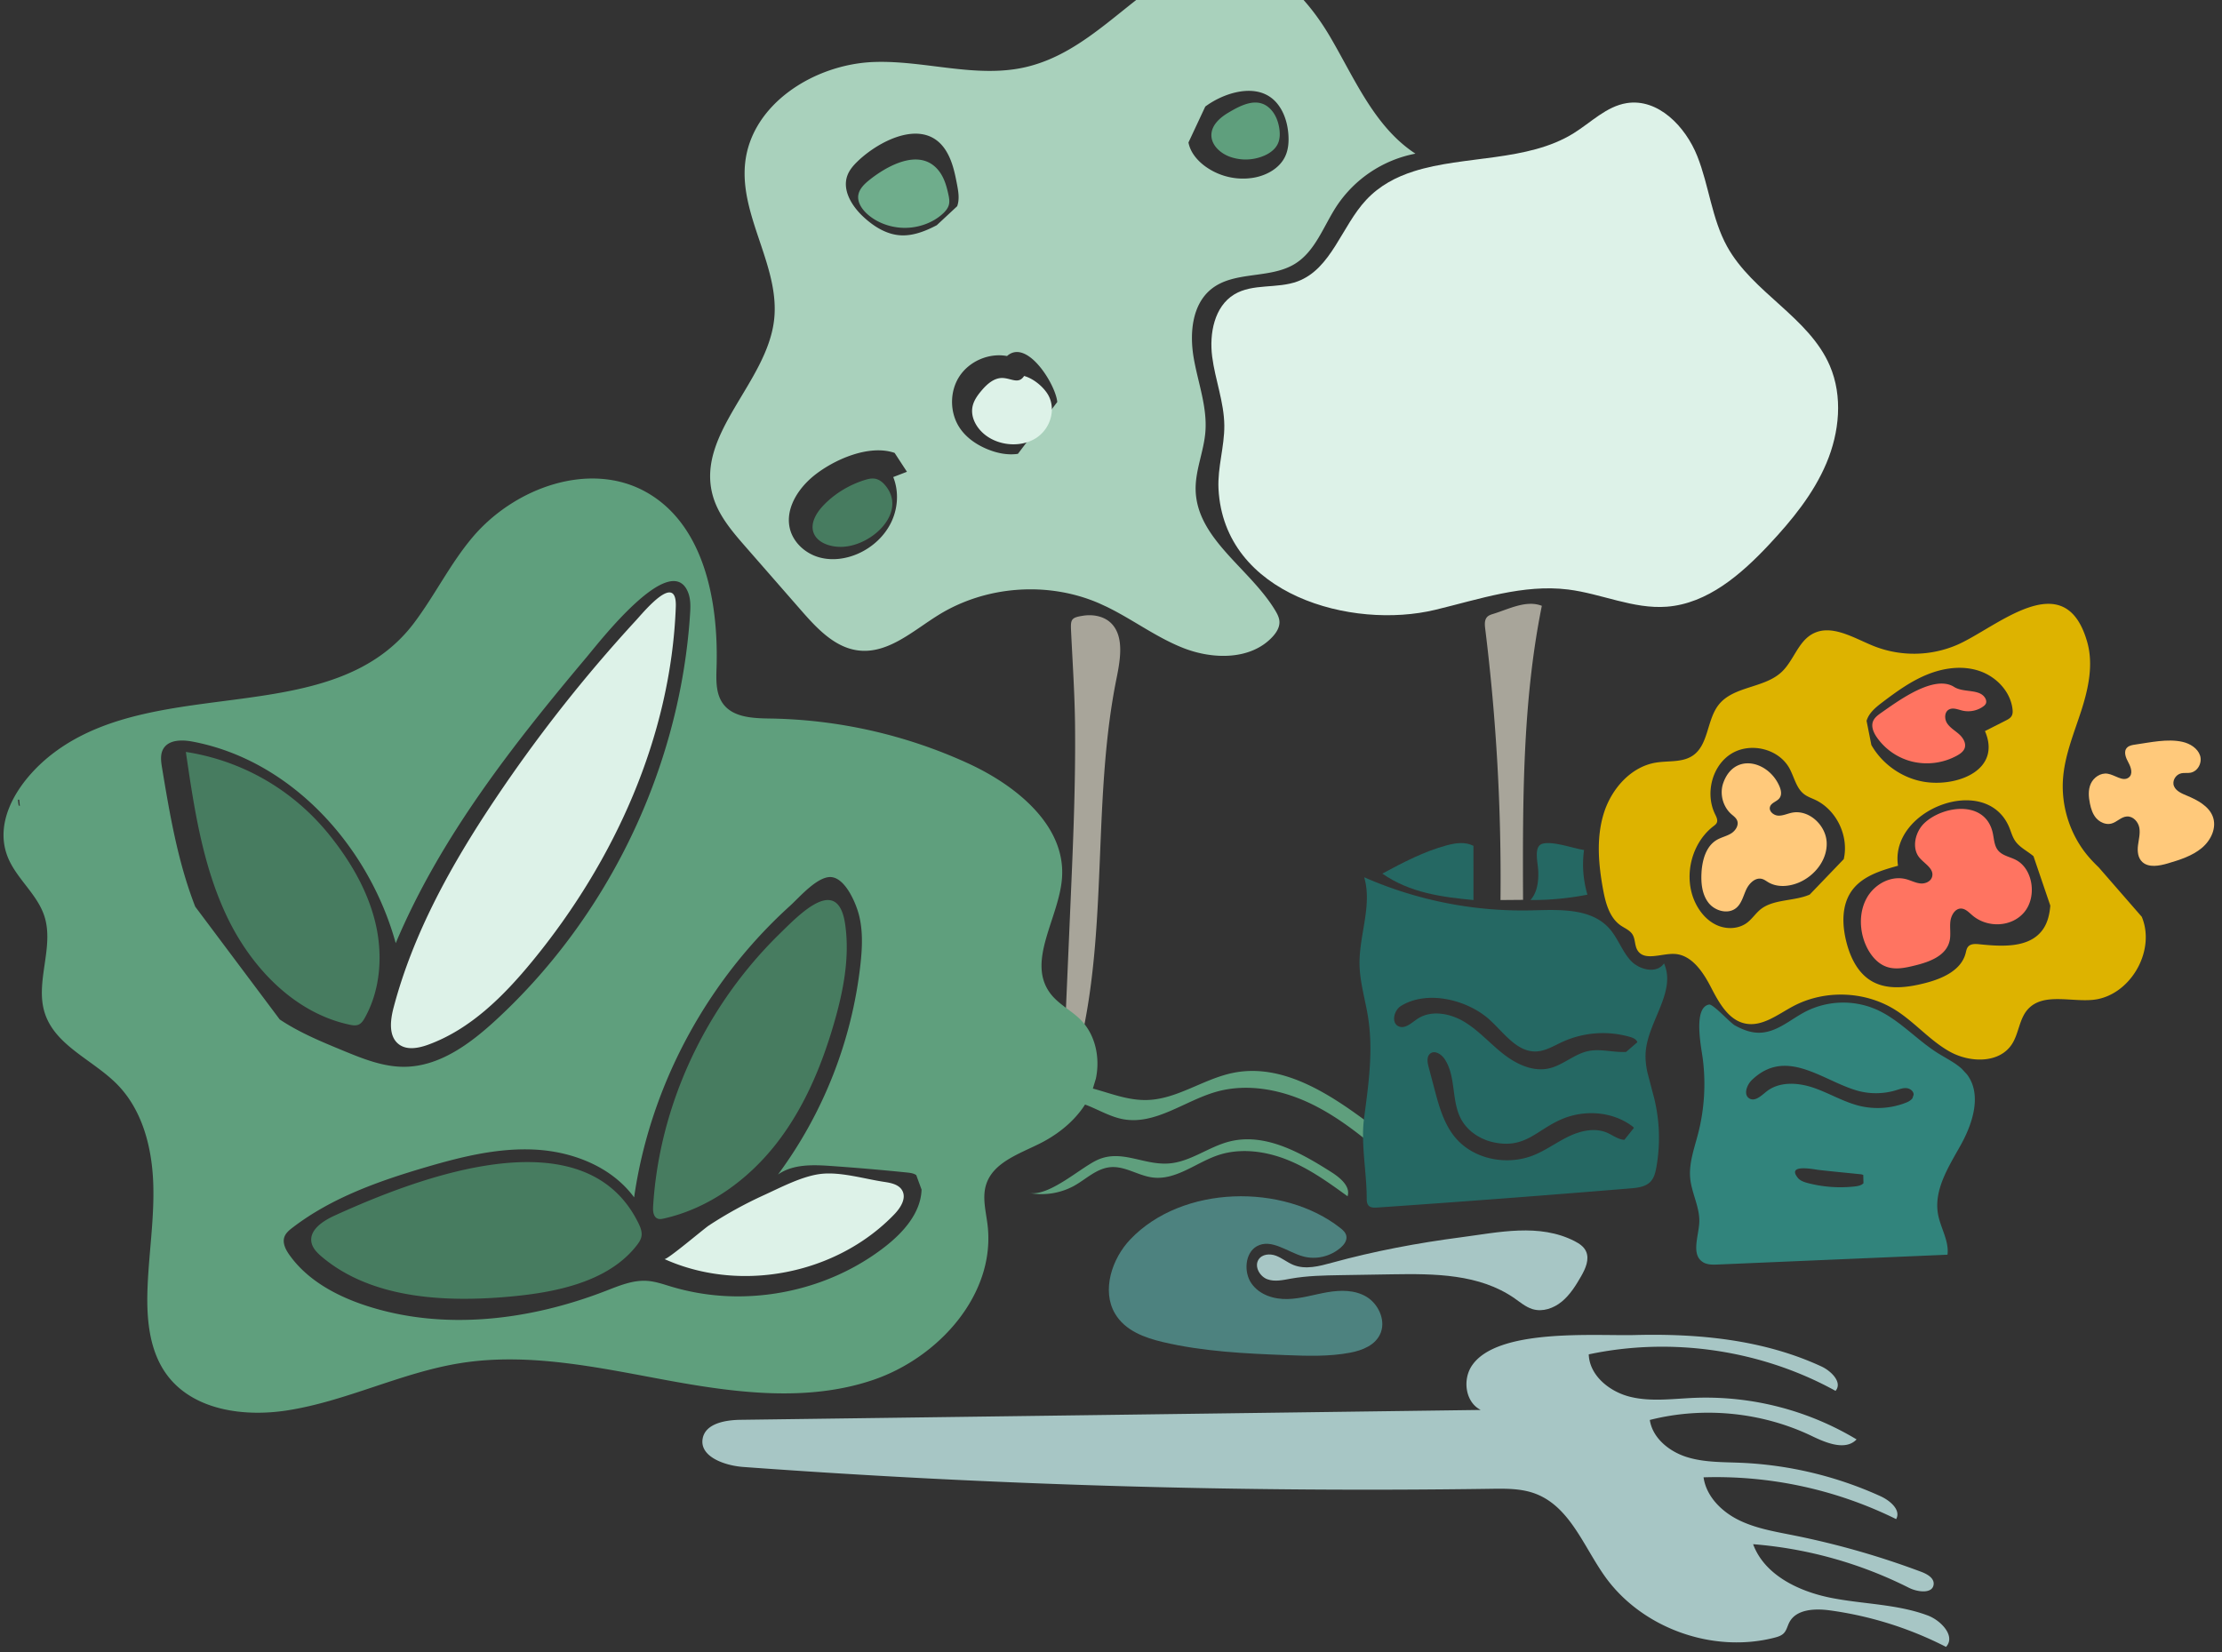 <svg xmlns="http://www.w3.org/2000/svg" width="195" height="145" viewBox="0 0 195 145"><rect x="0" y="0" width="195" height="145" fill="#333333" stroke="none"/><defs><clipPath id="a"><path d="M62.32-3.69h61.897v61.257H62.32z"/></clipPath><clipPath id="b"><path d="M61.64 117.16h109.423v27.393H61.64z"/></clipPath></defs><path fill="#5f9f7d" d="M95.41 97.02c1.037.41 2.044 1.01 3.146 1.215 2.843.528 5.408-1.619 8.187-2.407 2.798-.791 5.858-.16 8.457 1.124 2.598 1.284 4.818 3.176 7.008 5.048.46-1.218-.72-2.392-1.775-3.186-3.566-2.686-7.765-5.528-12.182-4.652-2.687.532-5.055 2.415-7.796 2.392-3.035-.024-5.512-2.126-8.456-.987-2.123.822-6.225 4.415-8.689 3.776a8 8 0 0 0 5.576-.605c1.517-.773 2.874-2.068 4.586-2.121.675-.02 1.311.157 1.937.404"/><path fill="#5f9f7d" d="M98.867 102.646c.76.24 1.507.612 2.304.708 2.057.249 3.8-1.32 5.754-1.968 1.968-.652 4.185-.34 6.1.436s3.586 1.983 5.234 3.178c.276-.852-.62-1.608-1.408-2.11-2.668-1.697-5.796-3.476-8.92-2.704-1.899.47-3.51 1.85-5.474 1.943-2.172.102-4.036-1.238-6.093-.343-1.483.645-4.263 3.265-6.054 2.925a5.96 5.96 0 0 0 3.964-.633c1.052-.589 1.966-1.528 3.189-1.632.482-.04.946.056 1.404.2m9.045-88.894a4.108 4.108 0 0 0 3.018-.082c.088-.038.176-.08.262-.125.405-.218.768-.526.957-.947.184-.406.188-.875.122-1.318-.09-.598-.31-1.188-.71-1.634-1.107-1.234-2.611-.443-3.778.252-.718.428-1.445 1.069-1.472 1.918-.03.904.77 1.63 1.601 1.936"/><path fill="#ddf2e8" d="M124.094 15.029c-1.586.503-3.024 1.262-4.195 2.513-2.166 2.316-3.053 6.05-6.023 7.156-1.787.667-3.93.157-5.561 1.145-1.75 1.06-2.197 3.435-1.936 5.465.261 2.03 1.046 3.989 1.065 6.035.017 1.864-.605 3.698-.51 5.56.476 9.326 11.706 12.389 19.035 10.62 3.841-.927 7.722-2.266 11.642-1.78 2.92.363 5.729 1.733 8.662 1.51 3.574-.272 6.525-2.832 8.976-5.45 2.004-2.14 3.899-4.45 5.037-7.152 1.14-2.702 1.453-5.863.294-8.556-1.832-4.255-6.767-6.399-9.008-10.453-1.351-2.445-1.59-5.346-2.622-7.942-1.033-2.596-3.437-5.09-6.194-4.649-1.779.285-3.128 1.694-4.658 2.646-4.05 2.518-9.593 1.933-14.004 3.332"/><path fill="#256863" d="M139.31 78.527a9.403 9.403 0 0 1-.297-3.92c-.944-.142-2.732-.8-3.64-.551-.83.229-.39 1.662-.372 2.525v.183c-.004.81-.16 1.654-.691 2.236 1.676.008 3.353-.15 5-.473"/><path fill="#477c60" d="M76.778 42.015a1.514 1.514 0 0 0-.557.027 3.807 3.807 0 0 0-.335.09c-1.41.443-2.685 1.232-3.654 2.26-.637.678-1.161 1.603-.808 2.434.365.86 1.523 1.22 2.536 1.17 2.662-.135 5.704-3.095 3.704-5.424-.225-.263-.524-.498-.886-.557"/><path fill="#a8a59a" d="M131.045 53.882c-.206.063-.424.133-.566.308-.212.261-.18.656-.138 1.002A178.422 178.422 0 0 1 131.681 79l1.98-.016c-.032-8.608-.057-17.3 1.629-25.709l.02-.1c-1.372-.541-2.947.308-4.265.707m-33.408.952c-.647-.754-1.704-.928-2.58-.791-1.158.18-1.11.34-1.045 1.672.13 2.656.306 5.294.333 7.957.053 5.216-.173 10.429-.399 15.636l-.636 14.69c.714.043 1.128-.908 1.33-1.706.144-.568.275-1.139.396-1.712 2.126-10.078.893-20.873 2.945-31.01.327-1.617.665-3.56-.344-4.736"/><g clip-path="url(#a)"><path fill="#a9d1bc" d="M96.439 52.946c-4.493-1.939-9.921-1.54-14.081 1.036-2.218 1.373-4.399 3.407-6.991 3.115-2.08-.234-3.658-1.92-5.036-3.496l-4.898-5.605c-1.209-1.383-2.455-2.837-2.913-4.616-1.376-5.352 4.771-9.795 5.412-15.284.544-4.668-3.015-9.07-2.543-13.745.527-5.22 6.084-8.729 11.326-8.91 4.457-.155 8.972 1.461 13.314.446 5.484-1.283 8.974-6.157 13.814-8.652 5.48-2.825 10.124 1.293 12.877 5.98 2.17 3.694 3.908 7.932 7.497 10.272a10.72 10.72 0 0 0-6.924 4.616c-1.148 1.757-1.86 3.945-3.644 5.05-2.19 1.357-5.304.601-7.324 2.201-1.724 1.366-1.94 3.914-1.564 6.081.377 2.167 1.2 4.3 1.02 6.493-.14 1.712-.89 3.353-.853 5.07.095 4.313 4.763 6.89 6.986 10.586.182.304.353.63.369.985.021.503-.274.966-.618 1.335-1.905 2.045-5.226 1.996-7.827.971-2.379-.936-4.448-2.519-6.747-3.63zm7.86-40.441c.153.83.726 1.533 1.399 2.043a5.643 5.643 0 0 0 4.359 1.043c1.13-.206 2.25-.832 2.734-1.874.275-.592.323-1.266.276-1.917-.076-1.031-.399-2.075-1.092-2.84a2.904 2.904 0 0 0-.746-.593c-1.66-.918-4.026-.077-5.455.986zM78.51 39.752c-2.274-.782-5.398.624-7.122 2.035a7.422 7.422 0 0 0-.485.435c-1.152 1.131-1.973 2.703-1.57 4.235.308 1.164 1.31 2.08 2.461 2.434 1.152.354 2.424.188 3.525-.302 1.243-.553 2.307-1.529 2.896-2.755.59-1.226.68-2.698.175-3.961l1.203-.464zM84.001 18.1c.22-.608.107-1.28-.014-1.914-.196-1.03-.419-2.084-.979-2.972-1.123-1.781-3.021-1.736-4.77-1.014-1.151.475-2.237 1.244-2.993 1.978-.362.351-.701.745-.877 1.218-.48 1.289.386 2.69 1.393 3.629.892.832 1.986 1.53 3.203 1.624 1.132.087 2.237-.355 3.243-.88zm8.782 17.185c-.08-.998-1.235-3.172-2.522-4.03-.634-.423-1.301-.524-1.886-.005-1.587-.295-3.317.451-4.192 1.807-.874 1.356-.84 3.24.083 4.564.578.83 1.452 1.422 2.387 1.807.845.348 1.773.54 2.677.407z"/></g><path fill="#6fad8c" d="M82.313 14.899a4.086 4.086 0 0 0-.055-.062c-1.659-1.843-4.464-.239-5.967.964-.439.35-.857.766-.957 1.273-.125.62.259 1.24.761 1.698.846.771 2.072 1.226 3.306 1.228 1.236.002 2.462-.45 3.311-1.219.242-.218.458-.469.548-.76.098-.32.034-.66-.038-.985-.165-.751-.384-1.519-.91-2.137"/><path fill="#ddf2e8" d="M89.875 33c-.474.739-1.1.223-1.844.18-.755-.046-1.387.51-1.86 1.064-.353.413-.685.863-.808 1.38-.24.997.367 2.043 1.24 2.657 1.245.876 3.095.985 4.366.14a3.053 3.053 0 0 0 1.283-1.927c.135-.668.038-1.37-.341-1.951-.44-.674-1.256-1.328-2.036-1.543m-12.25 70.742c-1.733-.256-3.798-.893-5.533-.71-1.654.176-3.562 1.19-5.065 1.876a36.368 36.368 0 0 0-4.813 2.654c-.434.284-3.684 3.049-3.904 2.95 2.124.956 4.428 1.44 6.746 1.485 4.946.095 9.956-1.809 13.417-5.4.547-.568 1.088-1.395.712-2.09-.287-.533-.966-.677-1.56-.765"/><g clip-path="url(#b)"><path fill="#a7c6c5" d="M170.85 143.155c-.336-.583-1.02-1.117-1.68-1.362-2.707-1.01-5.685-.983-8.522-1.553-2.837-.57-5.812-2.018-6.796-4.7a36.84 36.84 0 0 1 13.669 3.824c.777.393 2.1.548 2.174-.309.048-.55-.571-.896-1.094-1.092a72.202 72.202 0 0 0-11.252-3.211c-1.644-.329-3.327-.609-4.82-1.362-1.493-.752-2.798-2.083-3.027-3.72a35.664 35.664 0 0 1 16.902 3.668c.443-.794-.525-1.623-1.36-2.004a33.038 33.038 0 0 0-12.256-2.94c-1.613-.068-3.261-.024-4.796-.516-1.535-.493-2.971-1.67-3.206-3.243 4.724-1.202 9.877-.685 14.258 1.429 1.257.606 2.929 1.282 3.887.278a25.69 25.69 0 0 0-14.223-3.648c-1.882.077-3.8.358-5.629-.087-1.829-.444-3.592-1.875-3.652-3.73 7.294-1.55 15.146-.388 21.656 3.204.63-.727-.357-1.735-1.235-2.141-5.102-2.361-10.803-2.901-16.375-2.759-3.496.09-12.113-.63-14.315 2.708-.82 1.244-.551 3.197.792 3.867l-64.97.866c-1.337.018-3.045.321-3.308 1.612-.326 1.606 1.894 2.404 3.551 2.526a751.692 751.692 0 0 0 65.606 1.917c1.322-.02 2.681-.036 3.916.43 3.038 1.148 4.235 4.644 6.105 7.266 3.231 4.529 9.436 6.77 14.872 5.373.296-.076.603-.17.816-.386.257-.26.325-.646.496-.968.61-1.158 2.249-1.221 3.56-1.042a31.747 31.747 0 0 1 10.185 3.203c.388-.415.345-.923.071-1.398"/></g><path fill="#a7c6c5" d="M134.462 114.896l.056.017c.874.256 1.83-.08 2.544-.668.714-.588 1.225-1.4 1.692-2.217.387-.672.76-1.504.427-2.208-.193-.41-.588-.67-.98-.873-3.117-1.607-6.698-.775-9.977-.347-3.818.499-7.596 1.208-11.32 2.23-1.12.306-2.325.634-3.404.195-.53-.215-.986-.604-1.521-.806-.535-.202-1.236-.149-1.542.355-.372.613.129 1.47.783 1.71.655.24 1.372.07 2.056-.053 1.449-.258 2.925-.282 4.394-.307l4.49-.073c3.708-.06 7.671-.046 10.758 2.11.497.347.975.753 1.544.935"/><path fill="#4d827f" d="M119.925 113.825c-1.027-.616-2.281-.6-3.444-.4-1.161.2-2.305.568-3.481.597-1.177.03-2.444-.347-3.16-1.349-.715-1.002-.585-2.705.46-3.286 1.263-.703 2.672.506 4.05.89 1.133.314 2.4.02 3.31-.77.289-.25.563-.613.497-1.004-.052-.312-.3-.535-.538-.721-4.997-3.928-13.863-3.789-18.43 1.008-1.6 1.682-2.532 4.473-1.338 6.508.879 1.499 2.603 2.123 4.215 2.502 3.546.834 7.193 1.005 10.82 1.144 1.872.072 3.76.135 5.603-.215 1.065-.202 2.232-.653 2.667-1.714.011-.029.023-.057.033-.086.407-1.14-.263-2.502-1.264-3.104"/><path fill="#ddf2e8" d="M37.559 91.703c3.716-1.345 6.647-4.276 9.17-7.35 7.194-8.768 12.152-19.69 12.578-31.082.114-3.148-2.82.45-3.516 1.206a129.824 129.824 0 0 0-12.392 15.752c-3.767 5.634-7.131 11.65-8.862 18.226-.29 1.104-.446 2.495.448 3.193.71.554 1.73.36 2.574.055"/><path fill="#477c60" d="M57.743 106.971c.167.055.35.02.52-.018 3.937-.884 7.357-3.386 9.809-6.499 2.451-3.114 4.005-6.812 5.103-10.581.824-2.829 1.41-5.788 1.002-8.7-.625-4.471-4-.927-5.733.765a37.565 37.565 0 0 0-5.758 7.214c-3.116 5.074-5.017 10.862-5.371 16.764v.014c-.023.405.034.911.428 1.041m-28.393-.268c-1.026.468-2.203 1.255-2.021 2.322.09.525.504.941.923 1.295 4.359 3.672 10.775 4.015 16.572 3.48 3.934-.362 8.208-1.25 10.723-4.088.113-.128.222-.26.328-.395.184-.236.359-.491.415-.78.078-.4-.08-.806-.261-1.174-4.741-9.668-19.448-3.958-26.68-.66m2.123-16.769c.253-.111.415-.363.55-.606.913-1.64 1.31-3.523 1.287-5.414a13.328 13.328 0 0 0-.38-2.98c-.683-2.8-2.178-5.336-3.964-7.575C25.75 69.33 21.252 66.763 16.31 66c.723 4.944 1.472 9.977 3.618 14.472 2.147 4.496 5.95 8.454 10.76 9.47.26.056.54.1.784-.008"/><path fill="#5f9f7d" d="M95.85 95.74c-.828 2.056-2.599 3.628-4.581 4.624-1.823.917-4.097 1.654-4.722 3.594-.369 1.146-.02 2.38.122 3.574.717 6.046-4.262 11.622-10.033 13.585-5.77 1.963-12.087 1.138-18.083.036-5.995-1.102-12.109-2.465-18.13-1.509-5.22.83-10.053 3.363-15.277 4.161-3.777.576-8.162-.032-10.46-3.08-1.539-2.043-1.818-4.76-1.75-7.315.086-3.164.617-6.313.515-9.476-.102-3.162-.93-6.462-3.143-8.728-2.113-2.165-5.44-3.396-6.373-6.272-.885-2.726.84-5.787-.038-8.514C3.26 78.447 1.39 77.085.65 75.149c-1.276-3.344 1.245-6.956 4.112-9.103 9.25-6.929 24.477-1.91 31.593-11.393 1.823-2.428 3.17-5.199 5.133-7.516 3.677-4.341 10.289-6.73 15.244-3.93 5.074 2.867 6.339 9.591 6.151 15.41-.035 1.101-.073 2.304.593 3.183.901 1.19 2.634 1.245 4.129 1.268a43.322 43.322 0 0 1 17.359 3.937c4.184 1.922 8.539 5.413 8.24 10.003-.23 3.52-3.143 7.326-1.046 10.166.712.964 1.86 1.503 2.7 2.36 1.29 1.32 1.695 3.318 1.316 5.136zM1.74 70.75l-.05-.546c-.037-.01-.06-.025-.076-.02-.018.007-.042.033-.04.048.018.154.038.309.065.462zm22.807 18.73c1.707 1.142 3.62 1.935 5.52 2.719 1.75.723 3.56 1.459 5.456 1.437 3.032-.035 5.685-1.984 7.92-4.032 9.726-8.923 15.925-21.576 17.042-34.714.027-.317.05-.633.071-.95.044-.662.072-1.35-.179-1.965-1.517-3.723-7.758 4.35-8.89 5.696-6.502 7.735-12.836 15.806-16.759 25.114-2.345-8.498-9.149-16.051-17.824-17.691-.924-.175-2.084-.183-2.567.624-.294.492-.21 1.113-.116 1.679.684 4.128 1.391 8.288 2.913 12.186zm55.863 13.664c-.236-.165-.537-.2-.824-.23-2.22-.226-4.443-.417-6.669-.573-1.597-.112-3.334-.168-4.642.753a38.14 38.14 0 0 0 7.232-18.405c.162-1.457.237-2.95-.124-4.372-.254-.999-1.124-3.097-2.327-3.318-1.214-.224-2.883 1.747-3.727 2.511a42.872 42.872 0 0 0-6.487 7.405c-3.74 5.408-6.259 11.67-7.192 18.183-1.943-2.649-5.296-3.988-8.577-4.185-3.282-.198-6.536.608-9.69 1.533-4.143 1.215-8.301 2.689-11.723 5.318-.288.22-.582.467-.702.809-.184.527.104 1.098.427 1.556 1.572 2.228 4.103 3.603 6.694 4.458 6.82 2.248 14.386 1.315 21.082-1.28 1.168-.452 2.37-.963 3.621-.881.736.048 1.44.3 2.147.512a20.44 20.44 0 0 0 6.723.83c4.33-.178 8.613-1.68 12.029-4.35 1.61-1.259 3.122-2.957 3.196-4.998z"/><path fill="#ffc97b" d="M157.245 71.337c-.401.083-.788.275-1.197.253-.408-.022-.842-.398-.711-.786.12-.355.592-.442.821-.738.299-.385.083-.942-.152-1.37-1.079-1.964-3.856-2.549-4.772.021-.335.94-.047 2.07.697 2.734.189.168.41.318.511.55.184.423-.132.913-.525 1.155s-.862.335-1.26.57c-.626.37-.98 1.026-1.167 1.746a5.792 5.792 0 0 0-.168 1.125c-.052.924.046 1.914.614 2.643.569.729 1.735 1.043 2.441.447.469-.395.61-1.044.867-1.6.258-.556.811-1.105 1.4-.937.2.057.368.19.547.295.798.468 1.824.379 2.676.019 1.401-.593 2.512-2.006 2.44-3.527-.073-1.52-1.573-2.91-3.062-2.6"/><path fill="#ff7461" d="M176.889 75.465c-.543-.275-1.21-.37-1.58-.872-.32-.435-.315-1.034-.447-1.567-.703-2.835-4.378-2.306-5.988-.773-.792.754-1.132 2.168-.433 3.018.444.54 1.283.955 1.127 1.652-.099.442-.597.659-1.023.62-.427-.037-.821-.252-1.236-.367a2.548 2.548 0 0 0-.395-.076c-1.221-.135-2.492.615-3.111 1.76-.687 1.269-.624 2.907-.006 4.216.373.788.97 1.501 1.758 1.78.816.29 1.706.084 2.544-.124 1.242-.308 2.705-.839 2.998-2.158.12-.542.004-1.112.062-1.666.058-.554.406-1.162.93-1.16.39.002.694.331.996.59 1.313 1.13 3.468 1.062 4.578-.291 1.11-1.354.752-3.81-.774-4.582m-8.986-8.597a5.5 5.5 0 0 0 3.868-.561c.265-.15.53-.34.637-.618.168-.438-.12-.92-.473-1.237-.353-.318-.788-.563-1.05-.954-.262-.393-.255-1.017.172-1.231.224-.112.473-.078.724-.014.148.037.298.086.443.12.63.147 1.326.004 1.84-.38a.667.667 0 0 0 .205-.221c.075-.153.039-.338-.045-.486-.48-.853-1.891-.457-2.73-.99-1.758-1.117-4.887 1.21-6.413 2.276-.285.199-.579.421-.705.74-.182.46.04.976.32 1.387a5.346 5.346 0 0 0 3.207 2.17"/><path fill="#256863" d="M126.94 74.204c-1.945.522-3.797 1.49-5.63 2.475 2.443 1.703 5.274 2.063 8 2.321l-.002-4.76c-.747-.377-1.585-.247-2.367-.036"/><path fill="#ffc97b" d="M191.922 69.839c-.452-.189-.957-.403-1.135-.835-.187-.451.138-1.022.644-1.13.255-.054.525-.003.783-.046.686-.114 1.069-.907.856-1.527-.214-.62-.866-1.036-1.543-1.187-1.31-.294-2.825.054-4.128.238-.26.037-.54.083-.721.26-.353.345-.12.905.113 1.33.233.423.416 1.018.014 1.311-.517.38-1.194-.238-1.841-.342-.622-.1-1.235.335-1.48.878-.244.543-.194 1.16-.076 1.74.095.459.238.926.555 1.288.215.244.524.43.85.487.159.028.322.025.48-.016.487-.127.843-.584 1.348-.622.557-.042 1.007.47 1.102.984.095.513-.054 1.035-.117 1.553s-.013 1.101.387 1.465c.564.511 1.487.335 2.236.115 1.058-.311 2.142-.658 2.97-1.346.829-.689 1.344-1.81.964-2.784-.35-.896-1.327-1.426-2.26-1.814"/><path fill="#31847c" d="M172.622 94.308c1.317 1.74.522 4.263-.538 6.176-1.062 1.91-2.398 3.947-2.002 6.104.22 1.202.978 2.328.828 3.542l-20.153.861c-.46.02-.955.03-1.339-.227-.996-.669-.37-2.203-.294-3.412.085-1.337-.662-2.586-.792-3.919-.131-1.33.357-2.63.69-3.923.552-2.138.693-4.384.412-6.575-.122-.957-.876-4.5.551-4.762.358-.066 1.848 1.603 2.272 1.834.755.41 1.529.71 2.403.624 1.397-.137 2.52-1.175 3.767-1.826a7.287 7.287 0 0 1 6.227-.204c2.025.894 3.538 2.664 5.417 3.842.704.441 1.478.815 2.088 1.365zm-9.104 8.825a.673.673 0 0 0-.274-.068c-1.224-.127-2.451-.24-3.674-.38-.328-.038-2.71-.537-1.856.617.139.216.363.346.605.437.113.042.23.076.343.106a11.32 11.32 0 0 0 4.106.294c.275-.031.569-.082.767-.28zm4.423-7.058c-.008-.31-.322-.537-.626-.565-.303-.028-.6.086-.893.176a6.097 6.097 0 0 1-3.538.012c-3.024-.912-6.152-3.765-9.137-.907-.457.438-.765 1.308-.221 1.628.494.29 1.038-.242 1.486-.602 1.135-.91 2.774-.807 4.145-.339 1.37.468 2.633 1.248 4.039 1.59a6.82 6.82 0 0 0 4.05-.273c.22-.084.457-.215.59-.399z"/><path fill="#ddb300" d="M187.959 80.47c1.27 3.038-1.071 6.995-4.315 7.292-1.985.183-4.4-.652-5.717.866-.728.84-.76 2.102-1.37 3.033-1.112 1.695-3.68 1.628-5.442.649-1.76-.979-3.09-2.605-4.8-3.674-2.66-1.663-6.193-1.785-8.96-.31-1.345.717-2.706 1.818-4.195 1.513-1.481-.304-2.32-1.85-3.02-3.206-.7-1.357-1.715-2.854-3.226-2.905-1.14-.039-2.617.66-3.215-.326-.251-.414-.179-.97-.434-1.382-.233-.374-.677-.541-1.038-.792-.977-.678-1.322-1.958-1.54-3.138-.41-2.219-.611-4.549.059-6.701.67-2.153 2.378-4.094 4.577-4.453 1.101-.18 2.329.011 3.25-.627 1.375-.953 1.21-3.115 2.247-4.438 1.307-1.67 3.994-1.443 5.536-2.892 1.042-.98 1.43-2.617 2.671-3.319 1.654-.935 3.61.314 5.366 1.029a9.59 9.59 0 0 0 7.351-.083c3.475-1.507 9.454-7.146 11.424-.267.565 1.973.111 4.092-.519 6.044s-1.44 3.879-1.598 5.926c-.188 2.44.61 4.942 2.17 6.808.3.357.625.693.963 1.019zm-23.73-15.077c1.015 1.78 2.89 3.029 4.905 3.267 2.857.338 6.495-1.17 5.064-4.49l.712-.361 1.11-.563c.201-.102.414-.215.524-.414.1-.181.095-.402.07-.609-.192-1.558-1.453-2.85-2.926-3.338-1.473-.489-3.106-.267-4.546.317-1.439.582-2.716 1.506-3.956 2.448-.574.436-1.175.925-1.378 1.622zm-2.423 10.015c.463-2.032-.636-4.32-2.5-5.201-.333-.157-.688-.276-.98-.5-.696-.533-.866-1.502-1.29-2.274-.963-1.744-3.472-2.317-5.139-1.252-1.667 1.065-2.264 3.496-1.384 5.284.118.24.26.516.146.757-.058.124-.174.208-.282.291-1.68 1.285-2.445 3.642-1.957 5.702.077.327.185.645.327.952.398.863 1.046 1.633 1.9 2.027.855.395 1.925.363 2.678-.207.411-.312.706-.756 1.094-1.098 1.126-.996 3.014-.76 4.4-1.37zm16.651-.255c-.538-.46-1.222-.768-1.618-1.358-.25-.371-.358-.82-.536-1.232-2.059-4.75-10.49-1.494-9.735 3.426-.254.07-.512.142-.77.22-1.293.393-2.575.93-3.33 2.034-.847 1.237-.81 2.895-.452 4.357.332 1.364.978 2.742 2.162 3.471 1.393.859 3.173.624 4.753.221 1.496-.38 3.171-1.101 3.567-2.612.054-.205.085-.427.222-.587.222-.26.616-.25.953-.216 2.007.209 4.437.366 5.609-1.3.423-.6.59-1.35.65-2.087z"/><path fill="#256863" d="M145.176 96.423a14.6 14.6 0 0 1 .181 6.049c-.08.442-.192.902-.496 1.232-.433.47-1.13.551-1.764.604-7.412.613-14.828 1.175-22.247 1.684-.259.017-.55.022-.733-.161-.164-.168-.175-.43-.176-.665-.005-2.327-.523-4.775-.236-6.98.392-2.998.835-5.951.344-8.974-.248-1.525-.713-3.026-.738-4.571-.04-2.569 1.132-5.177.409-7.641a34.505 34.505 0 0 0 14.66 2.906c2.414-.057 5.203-.228 6.831 1.566.762.84 1.12 1.989 1.884 2.827.764.84 2.298 1.2 2.936.26 1.108 2.494-1.432 5.107-1.612 7.832-.038.58.033 1.154.152 1.723zm-1.785 2.575a.97.97 0 0 0-.226-.205c-1.72-1.237-4.079-1.39-6.014-.598-2.276.93-3.25 2.673-6.07 2.071-1.188-.253-2.301-.985-2.872-2.063-.855-1.618-.414-3.744-1.44-5.26-.283-.417-.863-.78-1.256-.465-.198.159-.246.41-.23.673.01.166.048.337.088.493.17.636.337 1.274.506 1.91.397 1.505.82 3.06 1.808 4.26 1.614 1.962 4.58 2.53 6.928 1.574 1.07-.436 2.011-1.139 3.054-1.638 1.042-.5 2.279-.786 3.344-.337.516.217.983.601 1.541.635zm.303-7.519c-.089-.266-.388-.39-.656-.468a8.6 8.6 0 0 0-5.942.448c-.742.342-1.468.8-2.283.83-1.705.062-2.838-1.657-4.109-2.802-1.901-1.714-5.427-2.63-7.759-1.19-.629.39-.87 1.508-.19 1.794.565.237 1.115-.31 1.624-.652 1.213-.817 2.886-.5 4.137.256 1.25.756 2.232 1.884 3.38 2.79 1.148.906 2.609 1.612 4.033 1.294 1.226-.272 2.207-1.254 3.434-1.518.767-.165 1.553-.033 2.34.04.333.03.667.05 1 .032z"/></svg>